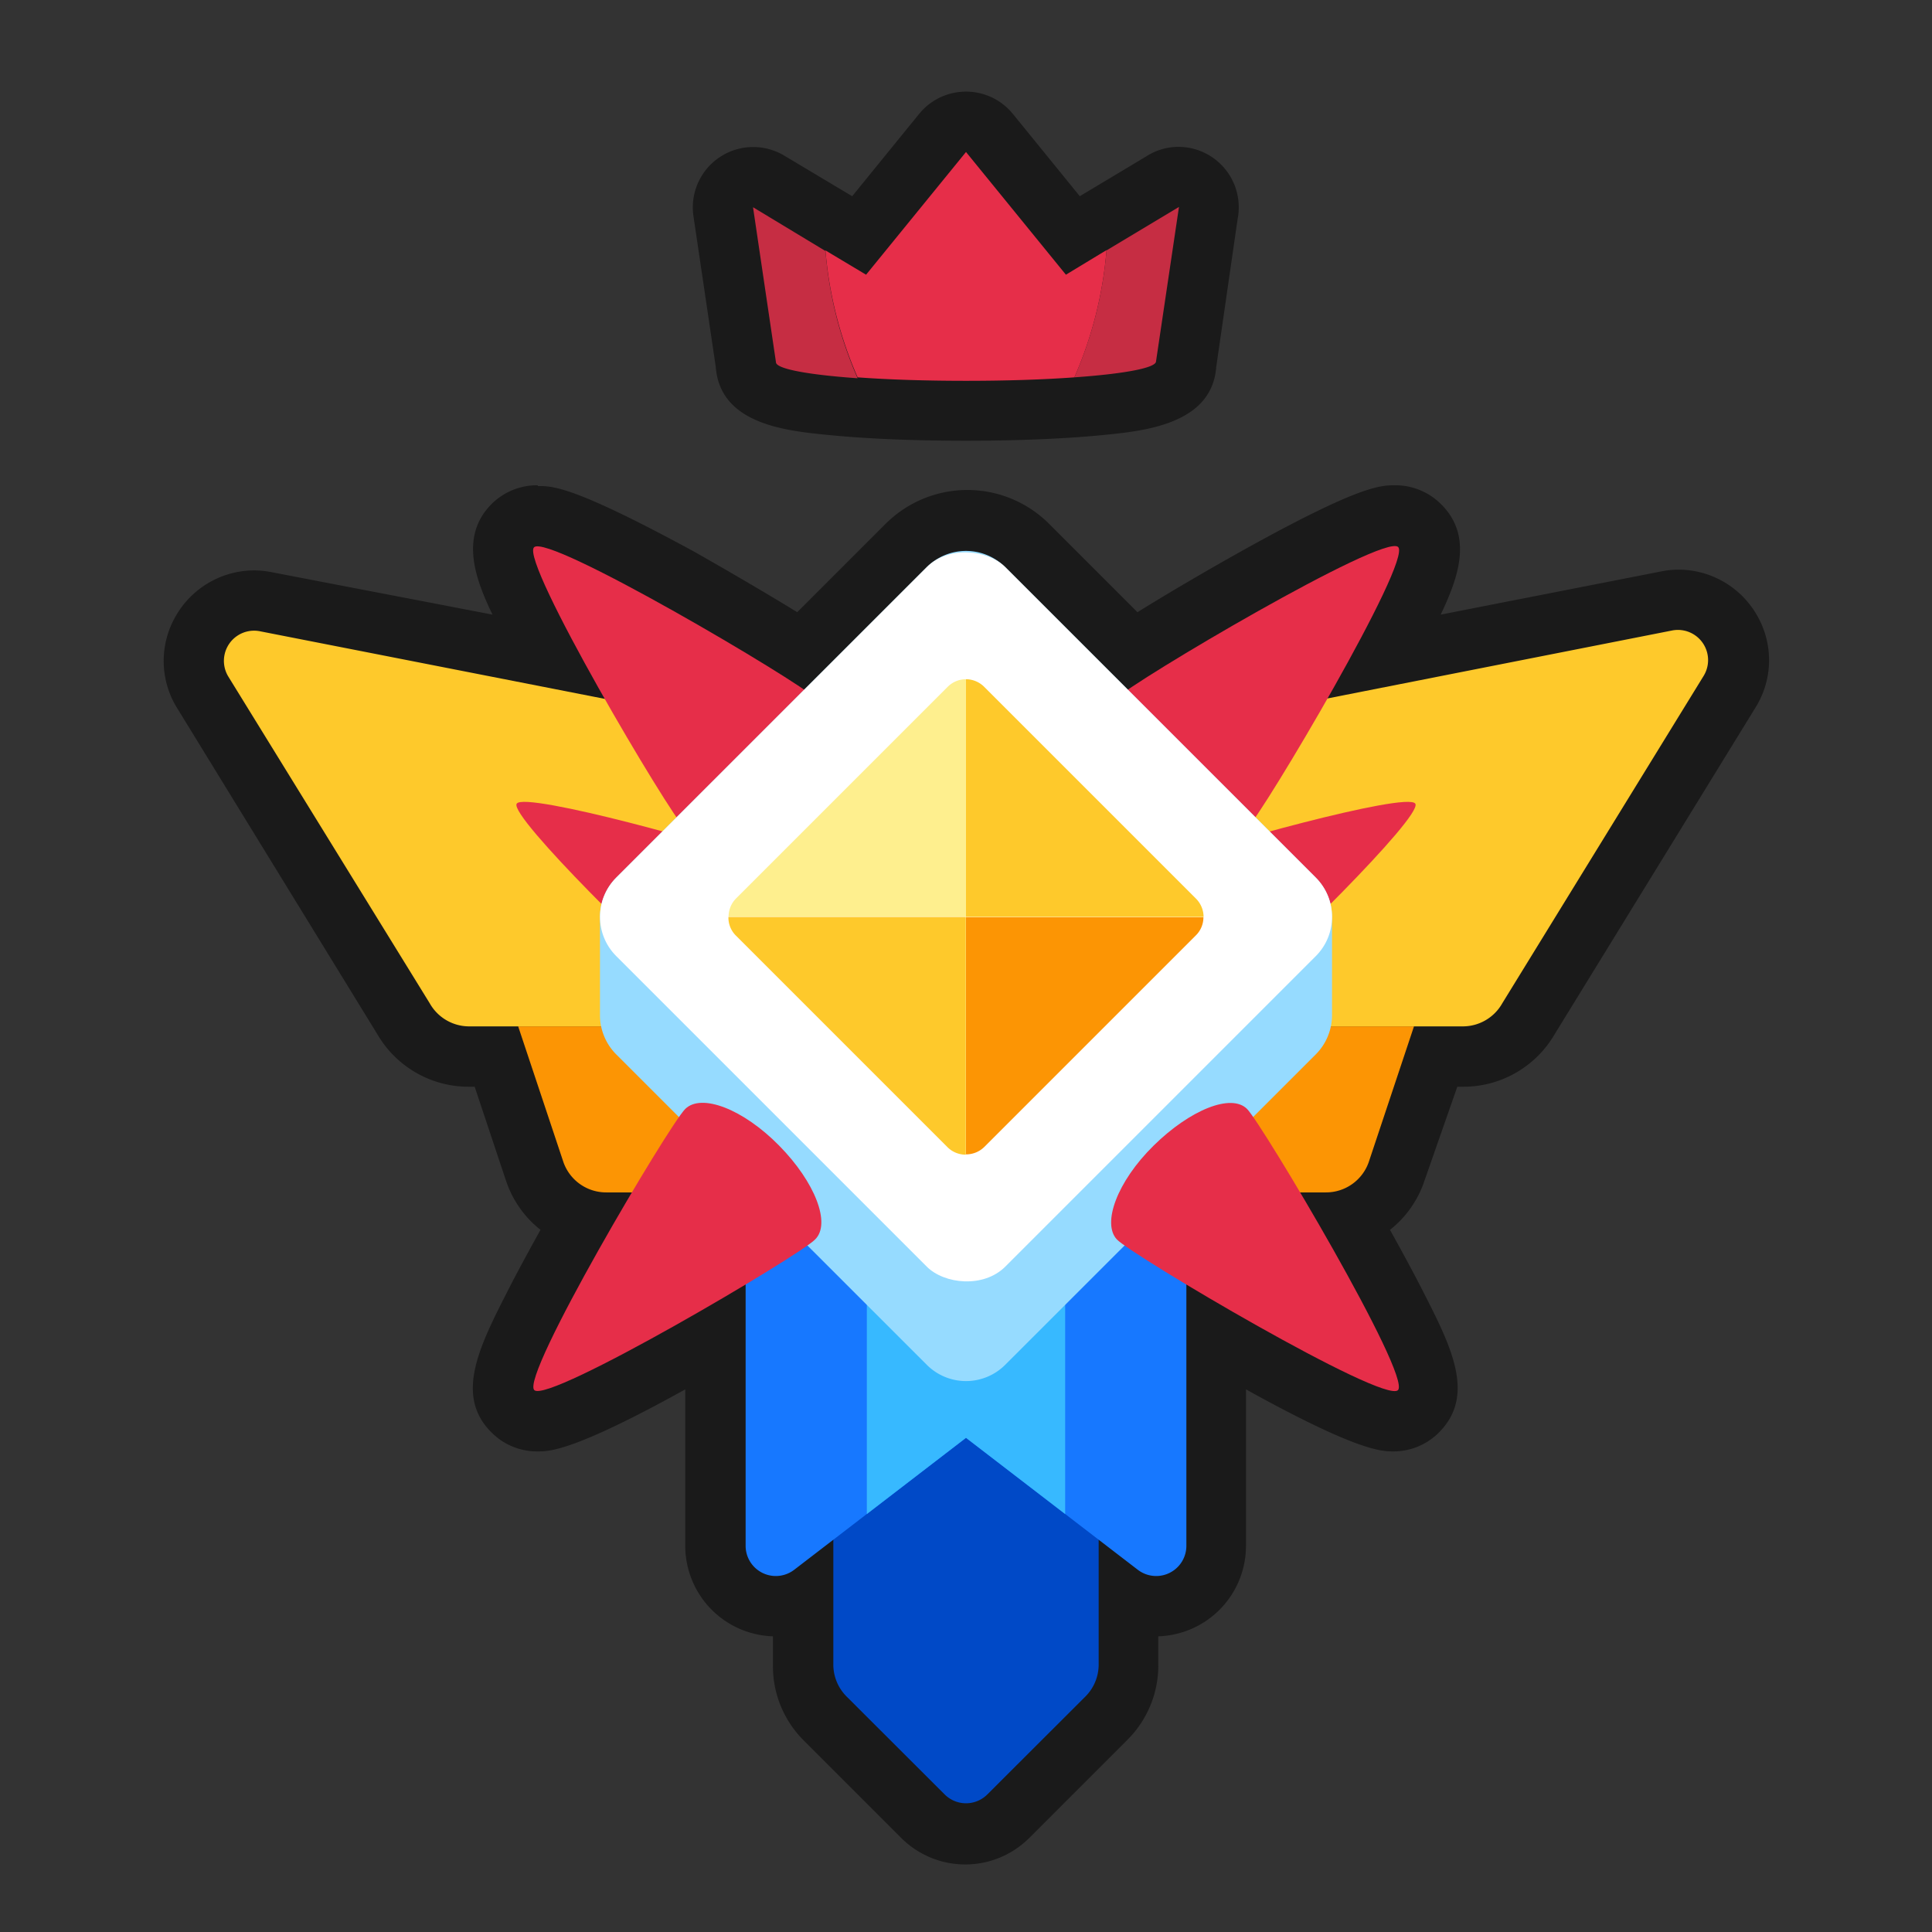 <svg xmlns="http://www.w3.org/2000/svg" viewBox="0 0 128 128"><rect x="0" y="0" width="128" height="128" fill="#333333" stroke="none"/><defs><style>.cls-1{opacity:0;}.cls-2{fill:#1a1a1a;}.cls-3{fill:#0049c7;}.cls-4{fill:#1778ff;}.cls-5{fill:#37b9ff;}.cls-6{fill:#fc9504;}.cls-7{fill:#fec92b;}.cls-8{fill:#e62e49;}.cls-9{fill:#96dbff;}.cls-10{fill:#fff;}.cls-11{fill:#feef8e;}.cls-12{fill:#c62d43;}</style></defs><title>diamond-master-12</title><g id="Layer_2" data-name="Layer 2"><g id="Diamond"><g class="cls-1"><rect class="cls-2" width="128" height="128"/></g><path class="cls-2" d="M64,121.47a4,4,0,0,1-2.83-1.17l-6.5-6.5a5,5,0,0,1-1.46-3.53V106a3.89,3.89,0,0,1-1.8.44,4,4,0,0,1-4-4V88.61c-4.46,2.59-10,5.55-11.77,5.55A2.24,2.24,0,0,1,34,93.51c-1-1-1.8-1.8,4.53-12.78a5,5,0,0,1-3.1-3.15L32.89,70h-1.8a5,5,0,0,1-4.36-2.55L13.42,45.83a4,4,0,0,1,3.44-6,4.13,4.13,0,0,1,.78.08l18.61,3.65c-3.82-7.11-3.2-7.73-2.26-8.67a2.24,2.24,0,0,1,1.64-.65c2.67,0,13.42,6.46,17.38,8.94l7-7a5.71,5.71,0,0,1,8,0l7,7c4-2.48,14.71-8.94,17.38-8.94a2.24,2.24,0,0,1,1.64.65c.94.94,1.56,1.56-2.26,8.67l18.61-3.65a4.13,4.13,0,0,1,.78-.08,4,4,0,0,1,3.44,2,4,4,0,0,1,0,4L101.23,67.52A5,5,0,0,1,96.91,70h-1.8l-2.53,7.58a5,5,0,0,1-3.1,3.15C95.81,91.71,95,92.51,94,93.51a2.24,2.24,0,0,1-1.64.65c-1.8,0-7.31-3-11.77-5.55v13.8a4,4,0,0,1-4,4,3.89,3.89,0,0,1-1.8-.44v4.29a5,5,0,0,1-1.46,3.53l-6.5,6.5A4,4,0,0,1,64,121.47Z"/><path class="cls-2" d="M35.63,36.2c2,0,14.39,7.26,17.66,9.48l8.11-8.1a3.68,3.68,0,0,1,1.21-.81,3.71,3.71,0,0,1,2.78,0,3.68,3.68,0,0,1,1.21.81l8.11,8.1C78,43.46,90.39,36.2,92.37,36.2a.35.35,0,0,1,.23.06c.5.5-2,5.4-4.68,10.05l22.82-4.48a2.85,2.85,0,0,1,.41,0,2,2,0,0,1,1.72,3L99.53,66.47A3,3,0,0,1,96.91,68H93.67l-3,9a3,3,0,0,1-2.84,2H86.15c3.13,5.28,7.06,12.48,6.45,13.1a.35.35,0,0,1-.23.06c-1.48,0-8.81-4.07-13.77-7v17.3a2,2,0,0,1-2,2,2,2,0,0,1-1.21-.41l-2.59-2v8.26a3,3,0,0,1-.87,2.12l-6.51,6.5a2,2,0,0,1-2.82,0l-6.51-6.5a3,3,0,0,1-.87-2.12V102l-2.59,2a2,2,0,0,1-1.21.41,2,2,0,0,1-2-2V85.11c-5,3-12.29,7-13.77,7a.35.35,0,0,1-.23-.06c-.61-.62,3.32-7.82,6.45-13.1H40.16a3,3,0,0,1-2.84-2l-3-9H31.09a3,3,0,0,1-2.62-1.53L15.13,44.78a2,2,0,0,1,1.72-3,2.85,2.85,0,0,1,.41,0l22.82,4.48c-2.65-4.65-5.18-9.55-4.68-10.05a.35.35,0,0,1,.23-.06m0-4a4.28,4.28,0,0,0-3.05,1.23c-2.15,2.15-1.08,5,.05,7.34L18,37.91a5.91,5.91,0,0,0-1.18-.12,6,6,0,0,0-5.16,3,5.93,5.93,0,0,0,0,6l.08.13L25,68.52A7,7,0,0,0,31.09,72h.36l2.07,6.21a6.92,6.92,0,0,0,2.29,3.27c-.81,1.46-1.55,2.82-2.15,4-1.91,3.74-3.56,7-1.08,9.44a4.25,4.25,0,0,0,3.05,1.24c.76,0,2.36,0,9.77-4.11v10.36a6,6,0,0,0,5.81,6v1.86a6.94,6.94,0,0,0,2,5l6.5,6.5a6,6,0,0,0,8.48,0l6.5-6.5a6.94,6.94,0,0,0,2.05-5v-1.86a6,6,0,0,0,5.81-6V92.05c7.41,4.11,9,4.11,9.77,4.11a4.25,4.25,0,0,0,3-1.24c2.48-2.47.83-5.7-1.08-9.44-.6-1.18-1.34-2.54-2.15-4a6.92,6.92,0,0,0,2.29-3.27L96.55,72h.36A7,7,0,0,0,103,68.52l13.31-21.65.08-.13a5.93,5.93,0,0,0,0-6,6,6,0,0,0-5.16-3,5.91,5.91,0,0,0-1.18.12l-14.6,2.86c1.13-2.39,2.2-5.19,0-7.34a4.28,4.28,0,0,0-3-1.23h0c-1,0-2.38,0-10.28,4.41-2.29,1.28-4.8,2.75-6.81,4l-5.84-5.84a7.66,7.66,0,0,0-10.86,0l-5.84,5.84c-2-1.23-4.52-2.7-6.81-4C38,32.2,36.63,32.2,35.63,32.2Z"/><path class="cls-3" d="M72.79,84H55.21v26.27a3,3,0,0,0,.87,2.12l6.51,6.5a2,2,0,0,0,2.82,0l6.51-6.5a3,3,0,0,0,.87-2.12Z"/><path class="cls-4" d="M75.38,104,64,95.26,52.62,104a2,2,0,0,1-3.22-1.59V63.06H78.6v39.35A2,2,0,0,1,75.38,104Z"/><polygon class="cls-5" points="57.43 100.31 64 95.26 70.57 100.31 70.57 63.06 57.43 63.06 57.43 100.31"/><path class="cls-2" d="M64,27.25c-3.43,0-6.67-.14-9.11-.39s-5.32-.54-5.48-2.7L47.92,14a2,2,0,0,1,.86-2,2,2,0,0,1,1.11-.34,2,2,0,0,1,1,.29l6,3.58,5.53-6.8a2,2,0,0,1,3.1,0l5.53,6.8,6-3.58a2,2,0,0,1,1-.29,2,2,0,0,1,1.11.34,2,2,0,0,1,.86,2L78.59,24.16c-.16,2.16-3,2.45-5.48,2.7S67.43,27.25,64,27.25Z"/><path class="cls-2" d="M64,10.07l6.62,8.13,7.49-4.47L76.59,24c0,.72-5.63,1.29-12.59,1.29S51.41,24.68,51.41,24L49.89,13.73l7.49,4.47L64,10.07m14.11,3.66h0M64,6.07a4,4,0,0,0-3.1,1.47L56.46,13,51.94,10.3a4,4,0,0,0-6,4l1.48,10c.28,3.79,4.63,4.23,7.27,4.5s5.81.4,9.31.4,6.8-.14,9.31-.4,7-.71,7.27-4.5L82,14.48a3.67,3.67,0,0,0,.07-.75,4,4,0,0,0-4-4h0a3.9,3.9,0,0,0-2.06.59L71.54,13,67.1,7.54A4,4,0,0,0,64,6.07Z"/><path class="cls-6" d="M90.68,77l3-9H34.33l3,9a3,3,0,0,0,2.84,2H87.84A3,3,0,0,0,90.68,77Z"/><path class="cls-7" d="M63.62,50.92,17.26,41.83a2,2,0,0,0-2.13,3L28.47,66.47A3,3,0,0,0,31.09,68H96.91a3,3,0,0,0,2.62-1.53l13.34-21.69a2,2,0,0,0-2.13-3L64.38,50.92A1.94,1.94,0,0,1,63.62,50.92Z"/><path class="cls-8" d="M45.38,54.89c-1.05-1-10.92-17.68-10-18.63S53,45.19,54,46.24s0,3.83-2.43,6.21S46.42,55.93,45.38,54.89Z"/><path class="cls-8" d="M44.94,64.66C44,64.12,33.73,54.11,34.23,53.25s14.3,3,15.25,3.56.7,2.75-.55,4.92S45.89,65.21,44.94,64.66Z"/><path class="cls-8" d="M78.52,56.81c1-.55,14.75-4.42,15.25-3.56S84,64.12,83.06,64.66s-2.73-.76-4-2.93S77.58,57.36,78.52,56.81Z"/><path class="cls-8" d="M74,46.24c1-1.05,17.68-10.93,18.63-10s-8.93,17.58-10,18.63-3.83,0-6.22-2.44S72.93,47.28,74,46.24Z"/><path class="cls-9" d="M87.17,58.14,66.6,37.58a3.67,3.67,0,0,0-5.2,0L40.83,58.14a3.69,3.69,0,0,0-1.08,2.61v6.5a3.69,3.69,0,0,0,1.08,2.61L61.4,90.42a3.67,3.67,0,0,0,5.2,0L87.17,69.86a3.69,3.69,0,0,0,1.08-2.61v-6.5A3.69,3.69,0,0,0,87.17,58.14Z"/><rect class="cls-10" x="45.78" y="42.52" width="36.45" height="36.45" rx="3.68" transform="translate(-24.21 63.05) rotate(-45)"/><path class="cls-8" d="M82.62,73.47c1,1,10.92,17.68,10,18.63S75,83.17,74,82.12s0-3.83,2.43-6.22S81.58,72.43,82.62,73.47Z"/><path class="cls-8" d="M54,82.12C53,83.17,36.35,93,35.4,92.1s8.93-17.58,10-18.63,3.83,0,6.22,2.43S55.07,81.08,54,82.12Z"/><path class="cls-11" d="M64,45a1.72,1.72,0,0,0-1.22.51l-14,14a1.72,1.72,0,0,0-.51,1.22H64Z"/><path class="cls-7" d="M48.26,60.75A1.68,1.68,0,0,0,48.77,62l14,14a1.71,1.71,0,0,0,1.22.5V60.75Z"/><path class="cls-6" d="M64,76.48a1.71,1.71,0,0,0,1.22-.5l14-14a1.68,1.68,0,0,0,.51-1.21H64Z"/><path class="cls-7" d="M65.22,45.52A1.72,1.72,0,0,0,64,45V60.75H79.74a1.72,1.72,0,0,0-.51-1.22Z"/><path class="cls-12" d="M73.31,16.59A26.3,26.3,0,0,1,71.18,25c3.27-.23,5.41-.62,5.41-1.06l1.52-10.23Z"/><path class="cls-12" d="M49.89,13.73,51.41,24c0,.44,2.14.83,5.41,1.06a26.3,26.3,0,0,1-2.13-8.43Z"/><path class="cls-8" d="M70.62,18.2,64,10.07,57.38,18.2l-2.69-1.61A26.3,26.3,0,0,0,56.82,25c2,.15,4.51.23,7.18.23s5.14-.08,7.18-.23a26.3,26.3,0,0,0,2.13-8.43Z"/></g></g></svg>